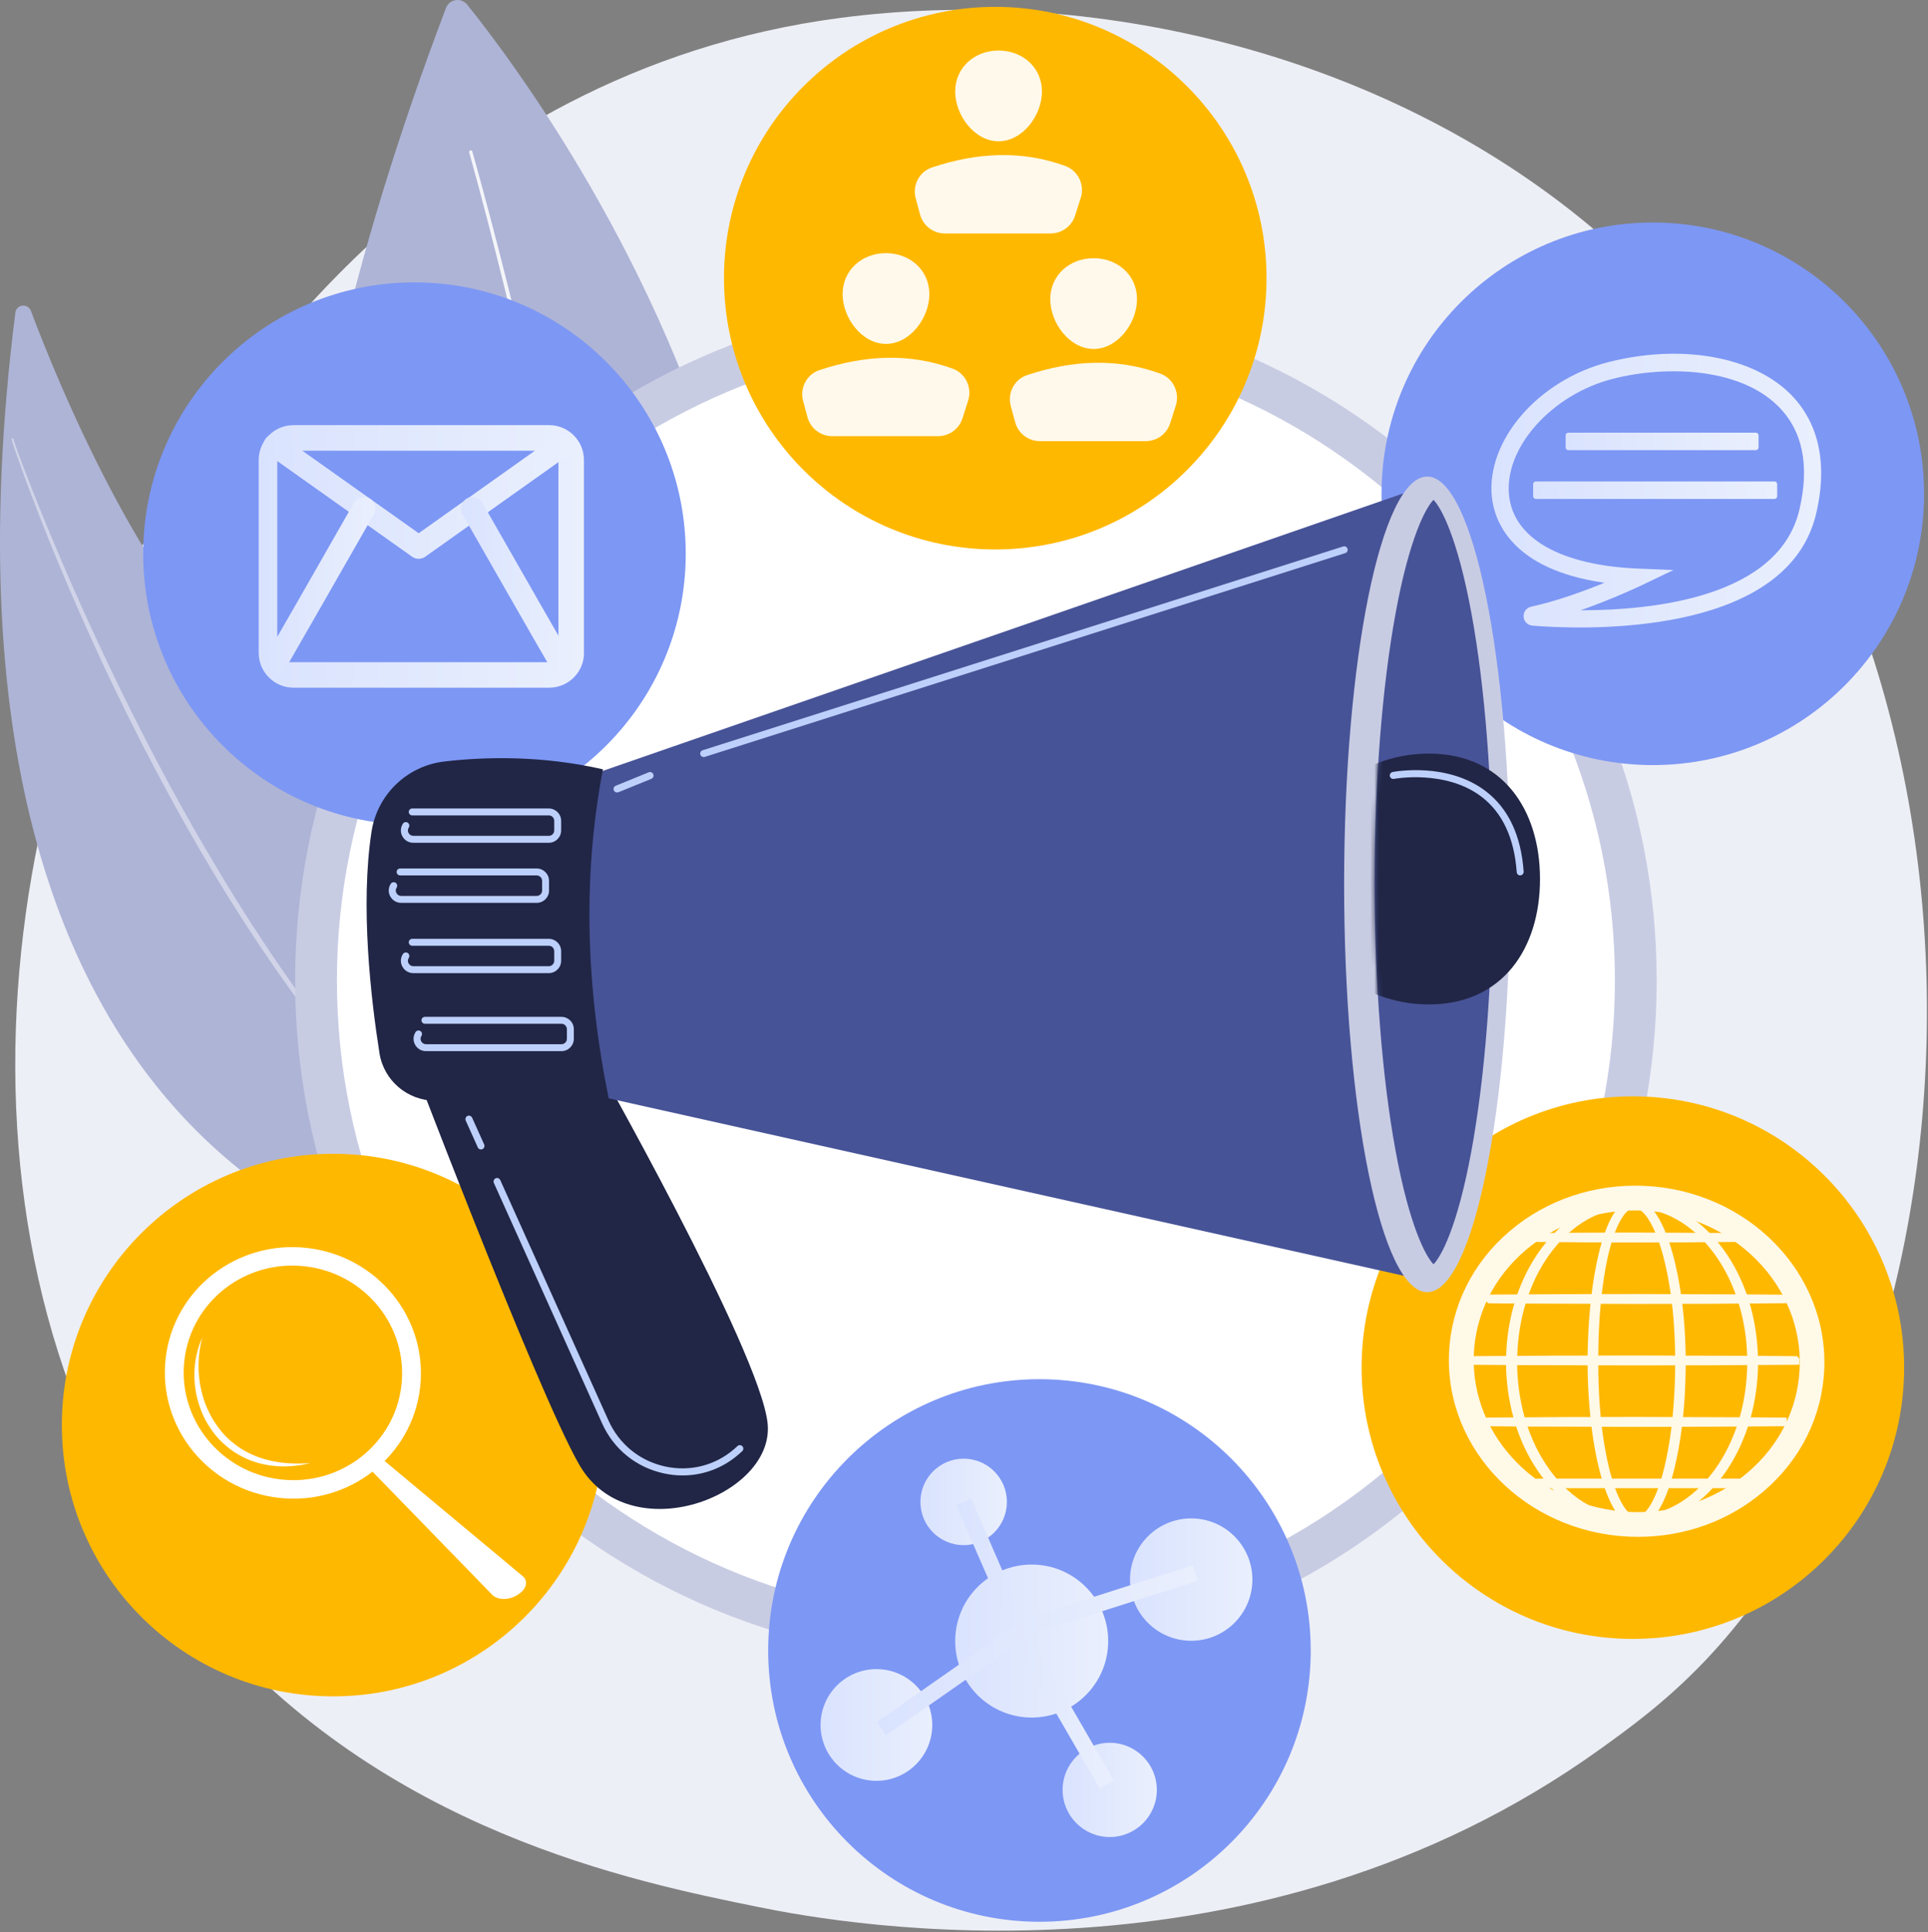 <svg width="458" height="459" viewBox="0 0 458 459" fill="none" xmlns="http://www.w3.org/2000/svg">
<rect x="0" y="0" width="458" height="459" fill="#808080" stroke="none"/>
<path d="M405.106 394.416C395.773 404.226 386.951 410.563 379.988 415.567C298.034 474.362 201.084 457.227 180.476 453.047C150.042 446.874 91.23 434.924 48.698 384.902C-15.645 309.235 -5.62 190.032 44.286 111.337C53.422 96.951 101.633 17.054 199.652 4.248C258.974 -3.505 328.106 12.132 378.177 54.089C483.258 142.134 475.769 320.017 405.106 394.416Z" fill="#EDEFF6"/>
<path d="M110.982 1.104C132.742 28.164 252.9 190.806 120.529 330.979C120.529 330.979 13.868 244.268 105.946 1.894C106.752 -0.229 109.55 -0.673 110.982 1.104Z" fill="#AEB4D6"/>
<path opacity="0.86" d="M112.2 35.983C115.212 46.666 118.011 57.397 120.71 68.146C123.409 78.911 125.977 89.692 128.43 100.506C130.882 111.32 133.203 122.168 135.392 133.048C137.582 143.928 139.606 154.824 141.483 165.754C145.203 187.629 148.297 209.62 150.173 231.742C151.145 242.803 151.721 253.897 151.869 265.007C152.001 276.118 151.704 287.245 150.503 298.322C150.453 298.8 150.009 299.162 149.532 299.113C149.054 299.063 148.692 298.619 148.741 298.141C149.959 287.163 150.305 276.101 150.223 265.04C150.108 253.979 149.581 242.918 148.659 231.89C146.865 209.817 143.869 187.843 140.232 165.984C138.388 155.055 136.413 144.158 134.273 133.278C132.117 122.414 129.845 111.567 127.442 100.737C125.039 89.922 122.504 79.125 119.854 68.36C117.188 57.595 114.439 46.863 111.46 36.197C111.41 35.999 111.525 35.785 111.723 35.736C111.937 35.67 112.134 35.785 112.2 35.983Z" fill="white"/>
<path d="M3.646 74.269C3.893 72.294 6.626 71.965 7.334 73.825C14.099 91.799 33.307 138.348 58.689 161.737C100.003 199.826 130.948 264.793 109.797 301.68C109.781 301.68 -23.496 288.924 3.646 74.269Z" fill="#AEB4D6"/>
<path opacity="0.43" d="M2.758 104.358C2.906 104.917 3.07 105.395 3.235 105.905L3.745 107.419L4.799 110.415C5.506 112.407 6.247 114.398 6.988 116.39C8.486 120.357 10.033 124.307 11.613 128.258C14.79 136.126 18.164 143.911 21.654 151.647C25.143 159.384 28.83 167.038 32.682 174.609L34.114 177.457L35.595 180.271C36.583 182.148 37.538 184.041 38.575 185.901L41.603 191.497L44.714 197.061C53.092 211.825 62.261 226.178 72.4 239.807C72.713 240.235 73.025 240.663 73.355 241.091L74.326 242.342L76.284 244.86L78.243 247.379C78.902 248.202 79.593 249.025 80.268 249.848L82.292 252.3C82.967 253.107 83.626 253.946 84.333 254.736L88.531 259.526C94.242 265.814 100.234 271.855 106.62 277.451C106.703 277.534 106.834 277.517 106.917 277.435C106.982 277.352 106.982 277.221 106.9 277.155C100.662 271.41 94.769 265.32 89.173 258.967L85.041 254.144C84.333 253.354 83.692 252.514 83.033 251.691L81.041 249.222C80.383 248.399 79.708 247.576 79.05 246.753L77.124 244.218L75.198 241.7L74.243 240.433C73.931 240.005 73.618 239.577 73.305 239.149L69.585 234.013C68.351 232.285 67.166 230.54 65.964 228.795C65.371 227.923 64.746 227.051 64.17 226.178L62.425 223.528L60.68 220.878C60.088 219.989 59.512 219.117 58.952 218.212C54.36 211.084 50.064 203.793 45.834 196.452C37.439 181.736 29.785 166.593 22.641 151.236C19.07 143.549 15.662 135.78 12.387 127.961C10.741 124.06 9.144 120.127 7.597 116.193C6.823 114.217 6.066 112.242 5.309 110.267L4.206 107.288L3.679 105.79C3.515 105.296 3.334 104.786 3.186 104.308L3.169 104.259C3.136 104.144 3.021 104.094 2.922 104.127C2.791 104.144 2.725 104.259 2.758 104.358Z" fill="white"/>
<path d="M231.831 389.659C318.401 389.659 388.58 319.48 388.58 232.91C388.58 146.341 318.401 76.162 231.831 76.162C145.262 76.162 75.083 146.341 75.083 232.91C75.083 319.48 145.262 389.659 231.831 389.659Z" fill="white"/>
<path d="M231.832 394.63C188.641 394.63 148.017 377.808 117.484 347.258C86.934 316.708 70.112 276.101 70.112 232.91C70.112 189.719 86.934 149.096 117.484 118.563C148.034 88.013 188.641 71.191 231.832 71.191C275.023 71.191 315.646 88.013 346.179 118.563C376.729 149.113 393.551 189.719 393.551 232.91C393.551 276.101 376.729 316.725 346.179 347.258C315.646 377.808 275.039 394.63 231.832 394.63ZM231.832 81.116C148.132 81.116 80.037 149.211 80.037 232.91C80.037 316.61 148.132 384.688 231.832 384.688C315.531 384.688 383.626 316.593 383.626 232.894C383.626 149.195 315.531 81.116 231.832 81.116Z" fill="#C8CCE3"/>
<path d="M387.889 389.297C423.479 389.297 452.33 360.446 452.33 324.856C452.33 289.266 423.479 260.415 387.889 260.415C352.299 260.415 323.448 289.266 323.448 324.856C323.448 360.446 352.299 389.297 387.889 389.297Z" fill="#FFB800"/>
<g opacity="0.91">
<path d="M389.123 365.051C388.416 365.051 387.691 365.035 386.967 365.002C362.392 363.916 343.216 344.345 344.22 321.383C344.714 310.207 349.833 299.935 358.639 292.43C367.396 284.973 378.754 281.171 390.605 281.681C415.18 282.768 434.355 302.339 433.351 325.3C432.858 336.477 427.738 346.748 418.932 354.254C410.735 361.265 400.217 365.051 389.123 365.051ZM388.481 287.525C378.803 287.525 369.618 290.817 362.475 296.907C354.919 303.343 350.525 312.116 350.113 321.646C349.257 341.382 365.915 358.204 387.247 359.142C397.617 359.587 407.526 356.278 415.147 349.793C422.702 343.357 427.097 334.584 427.508 325.053C428.364 305.318 411.706 288.496 390.374 287.558C389.732 287.541 389.107 287.525 388.481 287.525Z" fill="white"/>
<path d="M399.444 323.539C399.427 330.37 398.966 337.217 397.765 343.966C397.469 345.645 397.106 347.324 396.695 348.986C396.267 350.649 395.79 352.295 395.197 353.891C394.605 355.488 393.897 357.068 392.958 358.517C392.481 359.241 391.938 359.916 391.28 360.492C390.95 360.772 390.588 361.019 390.177 361.2C389.782 361.381 389.337 361.496 388.893 361.496C388.448 361.512 388.004 361.414 387.593 361.249C387.181 361.084 386.802 360.854 386.473 360.574C385.798 360.031 385.239 359.34 384.761 358.632C383.807 357.2 383.099 355.62 382.49 354.023C381.881 352.41 381.404 350.78 380.976 349.118C380.548 347.456 380.202 345.793 379.889 344.098C379.28 340.723 378.869 337.333 378.572 333.925C378.293 330.518 378.161 327.095 378.128 323.671C378.128 321.959 378.161 320.247 378.227 318.535C378.293 316.824 378.391 315.112 378.507 313.416C378.754 310.009 379.132 306.602 379.692 303.228C379.972 301.549 380.301 299.853 380.696 298.191C381.091 296.528 381.552 294.882 382.111 293.253C382.391 292.446 382.704 291.64 383.066 290.866C383.428 290.092 383.823 289.319 384.284 288.611C384.761 287.887 385.288 287.212 385.963 286.669C386.292 286.389 386.671 286.159 387.082 285.994C387.494 285.829 387.922 285.747 388.366 285.763C388.794 285.78 389.239 285.879 389.634 286.06C390.029 286.241 390.391 286.471 390.736 286.751C391.411 287.294 391.954 287.969 392.448 288.66C393.419 290.076 394.16 291.64 394.802 293.22C395.444 294.816 395.954 296.446 396.415 298.092C396.876 299.738 397.255 301.417 397.584 303.079C398.901 309.844 399.427 316.692 399.444 323.539ZM398.95 323.539C398.95 320.132 398.835 316.725 398.538 313.334C398.259 309.943 397.847 306.552 397.205 303.211C396.892 301.532 396.53 299.87 396.086 298.224C395.658 296.578 395.148 294.948 394.539 293.368C393.93 291.788 393.205 290.241 392.251 288.825C391.773 288.134 391.23 287.459 390.588 286.932C390.259 286.669 389.913 286.422 389.535 286.257C389.156 286.093 388.745 285.977 388.333 285.961C387.922 285.945 387.51 286.027 387.115 286.191C386.737 286.356 386.375 286.586 386.062 286.85C385.42 287.393 384.893 288.068 384.449 288.776C383.988 289.483 383.609 290.241 383.264 291.031C382.918 291.804 382.622 292.594 382.342 293.401C381.799 295.014 381.354 296.66 380.976 298.322C380.597 299.985 380.301 301.664 380.037 303.343C379.511 306.717 379.181 310.108 378.967 313.499C378.754 316.906 378.671 320.313 378.688 323.72C378.671 327.127 378.786 330.535 379.05 333.925C379.297 337.316 379.692 340.707 380.268 344.065C380.564 345.744 380.893 347.406 381.305 349.069C381.716 350.715 382.194 352.361 382.77 353.941C383.362 355.537 384.037 357.101 384.975 358.5C385.436 359.192 385.979 359.866 386.621 360.393C386.951 360.656 387.296 360.887 387.675 361.035C388.053 361.183 388.465 361.282 388.86 361.266C389.271 361.249 389.666 361.15 390.045 360.969C390.424 360.805 390.753 360.558 391.082 360.294C391.708 359.751 392.234 359.076 392.695 358.369C393.6 356.953 394.292 355.373 394.868 353.793C395.444 352.196 395.921 350.567 396.316 348.904C396.728 347.258 397.057 345.579 397.353 343.9C397.929 340.542 398.324 337.152 398.571 333.761C398.818 330.354 398.95 326.946 398.95 323.539Z" fill="white"/>
<path d="M388.794 362.5C388.267 362.5 387.724 362.385 387.214 362.187C386.753 362.006 386.292 361.726 385.848 361.364C385.173 360.821 384.564 360.13 383.922 359.208C383.05 357.908 382.292 356.377 381.535 354.385C380.976 352.871 380.465 351.241 379.988 349.381C379.576 347.785 379.214 346.122 378.885 344.295C378.293 341.069 377.865 337.711 377.568 334.024C377.289 330.683 377.14 327.21 377.124 323.704C377.107 321.877 377.173 320.066 377.223 318.535C377.289 316.791 377.387 315.062 377.503 313.383C377.782 309.68 378.161 306.322 378.704 303.112C379 301.285 379.346 299.623 379.725 298.01C380.169 296.133 380.646 294.487 381.173 292.973C381.502 292.051 381.815 291.245 382.161 290.504C382.572 289.599 383 288.809 383.461 288.117C384.07 287.179 384.679 286.488 385.354 285.944C385.798 285.582 386.259 285.303 386.72 285.121C387.247 284.907 387.839 284.809 388.399 284.825C388.942 284.842 389.485 284.973 390.029 285.204C390.473 285.401 390.917 285.665 391.345 286.027C392.02 286.57 392.613 287.245 393.255 288.15C394.144 289.434 394.934 290.948 395.724 292.907C396.333 294.421 396.859 296.034 397.37 297.878C397.814 299.475 398.193 301.137 398.555 302.948C399.806 309.334 400.431 316.066 400.448 323.539C400.431 331.061 399.888 337.81 398.752 344.131C398.423 345.958 398.061 347.62 397.666 349.217C397.189 351.077 396.695 352.706 396.135 354.237C395.395 356.229 394.654 357.759 393.798 359.06C393.172 359.998 392.58 360.689 391.921 361.249C391.477 361.628 391.049 361.907 390.588 362.105C390.029 362.352 389.469 362.483 388.909 362.5C388.86 362.5 388.827 362.5 388.794 362.5ZM388.267 286.949C388.02 286.949 387.757 286.998 387.51 287.097C387.247 287.212 386.983 287.376 386.704 287.607C386.21 288.018 385.765 288.545 385.288 289.302C384.893 289.911 384.531 290.603 384.169 291.426C383.856 292.117 383.576 292.858 383.28 293.714C382.786 295.146 382.358 296.726 381.947 298.52C381.601 300.084 381.288 301.697 381.025 303.474C380.531 306.618 380.185 309.91 379.955 313.548C379.758 316.642 379.659 319.967 379.675 323.704C379.659 327.144 379.79 330.551 380.021 333.843C380.284 337.448 380.696 340.74 381.239 343.884C381.552 345.645 381.881 347.258 382.259 348.805C382.704 350.583 383.165 352.147 383.691 353.579C384.366 355.406 385.025 356.788 385.798 357.941C386.292 358.665 386.753 359.208 387.247 359.603C387.527 359.817 387.79 359.982 388.037 360.097C388.317 360.212 388.564 360.245 388.827 360.245C389.09 360.245 389.354 360.179 389.617 360.047C389.88 359.932 390.144 359.751 390.424 359.521C390.901 359.109 391.362 358.566 391.856 357.809C392.596 356.657 393.255 355.258 393.93 353.43C394.44 351.998 394.917 350.435 395.345 348.657C395.724 347.11 396.053 345.497 396.366 343.719C396.909 340.592 397.304 337.316 397.567 333.678C397.814 330.403 397.946 326.996 397.946 323.539C397.946 320.099 397.814 316.692 397.551 313.416C397.255 309.811 396.827 306.519 396.234 303.392C395.905 301.647 395.543 300.034 395.131 298.487C394.67 296.726 394.16 295.162 393.617 293.73C392.909 291.936 392.218 290.553 391.444 289.385C390.934 288.644 390.473 288.117 389.963 287.689C389.683 287.459 389.403 287.278 389.14 287.146C388.86 287.014 388.58 286.949 388.317 286.949C388.3 286.949 388.284 286.949 388.267 286.949Z" fill="white"/>
<path d="M416.628 323.539C416.612 327.934 416.035 332.345 414.867 336.592C413.665 340.822 411.871 344.904 409.435 348.558C408.217 350.385 406.834 352.097 405.287 353.661C403.74 355.225 402.028 356.624 400.168 357.792C398.308 358.961 396.3 359.899 394.193 360.525C392.086 361.167 389.897 361.496 387.708 361.496C385.519 361.496 383.313 361.167 381.223 360.525C379.116 359.899 377.108 358.961 375.248 357.792C373.388 356.624 371.676 355.225 370.128 353.661C368.581 352.097 367.199 350.385 365.964 348.558C363.512 344.904 361.717 340.822 360.516 336.592C359.923 334.469 359.479 332.312 359.199 330.123C358.903 327.934 358.771 325.728 358.755 323.539C358.771 321.333 358.919 319.128 359.199 316.955C359.495 314.766 359.94 312.61 360.516 310.486C361.717 306.256 363.528 302.174 365.981 298.52C367.199 296.693 368.598 294.981 370.145 293.417C371.692 291.854 373.404 290.471 375.264 289.302C377.124 288.134 379.132 287.212 381.239 286.57C383.329 285.928 385.519 285.599 387.724 285.599C389.913 285.599 392.103 285.928 394.193 286.57C396.283 287.212 398.292 288.134 400.152 289.302C402.012 290.471 403.723 291.87 405.271 293.434C406.818 294.997 408.2 296.709 409.418 298.536C411.871 302.191 413.665 306.256 414.867 310.503C416.035 314.733 416.595 319.128 416.628 323.539ZM416.052 323.539C416.052 319.194 415.509 314.832 414.356 310.634C413.204 306.437 411.476 302.388 409.089 298.75C407.904 296.923 406.538 295.211 405.024 293.664C403.509 292.101 401.83 290.701 400.003 289.533C398.176 288.364 396.185 287.426 394.111 286.8C392.037 286.158 389.864 285.829 387.691 285.829C385.519 285.846 383.346 286.175 381.272 286.817C379.198 287.459 377.223 288.397 375.379 289.549C373.552 290.718 371.873 292.133 370.359 293.681C368.845 295.244 367.495 296.956 366.31 298.767C363.923 302.404 362.195 306.454 361.059 310.651C360.483 312.741 360.071 314.898 359.792 317.054C359.512 319.21 359.38 321.383 359.364 323.556C359.364 325.728 359.512 327.901 359.792 330.057C360.071 332.214 360.483 334.353 361.059 336.444C362.211 340.641 363.94 344.674 366.326 348.311C367.511 350.122 368.861 351.834 370.375 353.398C371.89 354.945 373.552 356.36 375.396 357.529C377.223 358.698 379.198 359.619 381.272 360.261C383.346 360.903 385.502 361.233 387.675 361.249C389.848 361.233 392.004 360.903 394.078 360.278C396.152 359.652 398.127 358.714 399.97 357.562C401.798 356.393 403.476 354.994 404.991 353.43C406.505 351.867 407.855 350.155 409.056 348.344C411.443 344.707 413.171 340.658 414.324 336.46C415.492 332.246 416.035 327.885 416.052 323.539Z" fill="white"/>
<path d="M387.708 362.5C385.42 362.5 383.148 362.154 380.926 361.496C378.786 360.854 376.696 359.899 374.721 358.648C372.844 357.463 371.067 356.031 369.421 354.385C367.873 352.821 366.425 351.06 365.141 349.134C362.705 345.497 360.829 341.382 359.561 336.872C358.969 334.732 358.508 332.51 358.211 330.255C357.915 328.066 357.767 325.794 357.75 323.539C357.767 321.268 357.915 318.996 358.211 316.807C358.508 314.568 358.969 312.346 359.561 310.207C360.845 305.696 362.721 301.581 365.157 297.96C366.441 296.034 367.89 294.273 369.437 292.71C371.083 291.047 372.861 289.615 374.737 288.446C376.712 287.212 378.786 286.257 380.943 285.615C383.148 284.94 385.42 284.611 387.708 284.611C389.996 284.611 392.267 284.957 394.473 285.632C396.629 286.274 398.703 287.228 400.678 288.463C402.538 289.648 404.332 291.08 405.962 292.726C407.509 294.29 408.958 296.051 410.241 297.977C412.677 301.614 414.554 305.729 415.821 310.223C416.99 314.453 417.599 318.93 417.632 323.539V323.556C417.616 328.164 417.006 332.641 415.838 336.872C414.57 341.365 412.694 345.497 410.274 349.134C408.99 351.06 407.542 352.821 405.995 354.385C404.349 356.048 402.571 357.48 400.711 358.665C398.736 359.916 396.645 360.87 394.506 361.512C392.267 362.154 389.996 362.5 387.708 362.5ZM387.708 286.8C385.65 286.817 383.593 287.13 381.585 287.739C379.642 288.331 377.749 289.22 375.939 290.372C374.26 291.442 372.63 292.792 371.1 294.372C369.668 295.837 368.351 297.499 367.166 299.31C364.927 302.734 363.215 306.635 362.047 310.914C361.503 312.889 361.092 314.996 360.812 317.169C360.549 319.26 360.401 321.399 360.401 323.556C360.401 325.695 360.549 327.852 360.812 329.926C361.092 332.098 361.52 334.205 362.047 336.18C363.215 340.46 364.944 344.361 367.182 347.768C368.367 349.579 369.684 351.241 371.116 352.706C372.647 354.286 374.276 355.62 375.955 356.69C377.749 357.825 379.659 358.714 381.601 359.307C383.593 359.916 385.65 360.245 387.724 360.245C389.782 360.228 391.839 359.916 393.831 359.307C395.773 358.714 397.682 357.825 399.477 356.69C401.156 355.62 402.785 354.286 404.316 352.706C405.748 351.241 407.065 349.579 408.25 347.768C410.488 344.361 412.217 340.46 413.402 336.18C414.488 332.181 415.048 327.917 415.064 323.539C415.064 319.161 414.505 314.898 413.402 310.898C412.233 306.618 410.505 302.717 408.266 299.294C407.081 297.483 405.748 295.82 404.332 294.356C402.802 292.792 401.172 291.442 399.493 290.372C397.682 289.22 395.79 288.348 393.847 287.755C391.823 287.113 389.765 286.8 387.708 286.8Z" fill="white"/>
<path d="M353.948 308.511L362.639 308.445L371.33 308.412L388.695 308.379L406.061 308.412L414.752 308.462L423.442 308.544C423.459 308.544 423.475 308.561 423.475 308.577C423.475 308.577 423.459 308.61 423.442 308.61L414.752 308.692L406.061 308.742L388.695 308.775L371.33 308.742L362.639 308.709L353.948 308.643C353.932 308.643 353.915 308.626 353.915 308.626C353.915 308.528 353.932 308.511 353.948 308.511Z" fill="white"/>
<path d="M388.695 309.729L362.639 309.647L353.537 309.581L352.928 308.972V308.528L352.944 307.556L353.948 307.507L371.314 307.408L388.695 307.375L414.752 307.458L424.43 307.54L424.463 309.548L423.442 309.565L406.077 309.696L388.695 309.729Z" fill="white"/>
<path d="M364.022 293.911C366.079 293.878 368.137 293.862 370.194 293.845L376.367 293.812C378.424 293.796 380.482 293.796 382.539 293.796L388.712 293.779L401.04 293.812L407.213 293.862C409.27 293.895 411.328 293.895 413.385 293.944L413.418 293.96C413.418 293.993 413.402 293.993 413.402 293.993C411.328 294.026 409.27 294.043 407.229 294.076L401.057 294.125L388.728 294.158L382.556 294.142C380.498 294.142 378.441 294.142 376.383 294.125L370.211 294.092C368.153 294.076 366.096 294.059 364.038 294.026C364.022 294.026 364.005 294.01 364.005 293.993C363.989 293.928 364.005 293.911 364.022 293.911Z" fill="white"/>
<path d="M388.695 295.129L380.926 295.113C379.395 295.113 377.881 295.113 376.35 295.096L368.12 295.03C366.754 295.014 365.371 294.997 364.005 294.981L363.034 294.965L363.001 292.956L364.022 292.924C365.355 292.907 366.672 292.891 368.005 292.874L376.367 292.808C377.815 292.792 379.264 292.792 380.712 292.792L388.712 292.775L409.468 292.874C410.785 292.891 412.085 292.907 413.402 292.924L414.406 292.94L414.356 294.948L413.369 294.981C412.019 294.997 410.636 295.014 409.27 295.03L401.04 295.096L388.695 295.129Z" fill="white"/>
<path d="M350.936 323.111L360.384 323.045L369.832 323.012L388.712 322.98L407.591 323.012L417.039 323.062L426.488 323.144C426.504 323.144 426.52 323.161 426.52 323.177C426.52 323.177 426.504 323.21 426.488 323.21L417.039 323.292L407.591 323.342L388.712 323.375L369.832 323.342L360.384 323.309L350.936 323.243C350.92 323.243 350.903 323.226 350.903 323.21C350.903 323.128 350.92 323.111 350.936 323.111Z" fill="white"/>
<path d="M388.695 324.329L360.368 324.263L349.949 324.181L349.899 322.157L350.92 322.124L369.816 322.008L388.695 321.975L417.023 322.058L426.883 322.14L427.475 322.749L427.442 324.148L426.455 324.181L407.575 324.296L388.695 324.329Z" fill="white"/>
<path d="M353.948 337.728L362.639 337.662L371.33 337.629L388.695 337.596L406.061 337.629L414.752 337.678L423.442 337.761C423.459 337.761 423.475 337.777 423.475 337.777C423.475 337.81 423.459 337.81 423.442 337.81L414.752 337.892L406.061 337.942H388.695L371.33 337.909L362.639 337.876L353.948 337.81C353.932 337.81 353.915 337.793 353.915 337.777C353.915 337.744 353.932 337.728 353.948 337.728Z" fill="white"/>
<path d="M388.695 338.929L362.639 338.863L353.537 338.781L352.928 338.189V337.728L352.944 336.757L353.948 336.724L371.314 336.608L388.695 336.575L414.752 336.658L424.43 336.74L424.463 338.748L423.442 338.781L406.077 338.896L388.695 338.929Z" fill="white"/>
<path d="M414.603 352.492H365.273C365.207 352.492 365.141 352.426 365.141 352.361C365.141 352.295 365.207 352.229 365.273 352.229H414.603C414.669 352.229 414.735 352.295 414.735 352.361C414.735 352.443 414.686 352.492 414.603 352.492Z" fill="white"/>
<path d="M414.603 353.496H365.273C364.647 353.496 364.154 352.986 364.154 352.361C364.154 351.735 364.664 351.225 365.273 351.225H414.603C415.229 351.225 415.723 351.735 415.723 352.361C415.739 352.986 415.229 353.496 414.603 353.496Z" fill="white"/>
</g>
<path d="M98.456 195.958C134.046 195.958 162.897 167.107 162.897 131.517C162.897 95.927 134.046 67.076 98.456 67.076C62.867 67.076 34.015 95.927 34.015 131.517C34.015 167.107 62.867 195.958 98.456 195.958Z" fill="#7D97F4"/>
<path d="M138.734 155.071C138.734 159.647 135.03 163.35 130.455 163.35H69.734C65.158 163.35 61.454 159.647 61.454 155.071V109.263C61.454 104.687 65.158 100.984 69.734 100.984H130.438C135.014 100.984 138.717 104.687 138.717 109.263V155.071H138.734ZM132.66 109.888C132.66 108.325 131.393 107.057 129.829 107.057H68.697C67.133 107.057 65.865 108.325 65.865 109.888V154.462C65.865 156.026 67.133 157.293 68.697 157.293H129.829C131.393 157.293 132.66 156.026 132.66 154.462V109.888Z" fill="url(#paint0_linear_2317_52743)"/>
<path d="M99.46 132.735C98.901 132.735 98.358 132.57 97.88 132.225L63.742 108.012C62.508 107.14 62.228 105.444 63.1 104.21C63.972 102.975 65.668 102.695 66.902 103.568L99.46 126.661L131.607 103.831C132.841 102.959 134.537 103.255 135.409 104.473C136.281 105.707 135.985 107.403 134.767 108.275L101.04 132.225C100.563 132.57 100.003 132.735 99.46 132.735Z" fill="url(#paint1_linear_2317_52743)"/>
<path d="M65.734 160.404L64.927 155.005L65.306 157.705L63.018 156.223C63.643 155.203 75.972 133.673 84.087 119.435C84.827 118.118 86.506 117.674 87.807 118.415C89.124 119.155 89.568 120.834 88.827 122.135C88.827 122.135 83.56 131.369 78.276 140.586C75.643 145.195 72.993 149.82 71.001 153.277C67.051 160.207 67.051 160.207 65.734 160.404Z" fill="url(#paint2_linear_2317_52743)"/>
<path d="M132.973 160.404C131.656 160.19 131.656 160.19 127.689 153.293C125.698 149.837 123.064 145.212 120.414 140.603C115.13 131.369 109.863 122.151 109.863 122.151C109.122 120.834 109.567 119.172 110.884 118.431C112.184 117.69 113.863 118.135 114.603 119.452C122.735 133.69 135.047 155.219 135.672 156.24L133.384 157.721L132.973 160.404Z" fill="url(#paint3_linear_2317_52743)"/>
<path d="M236.424 130.513C272.014 130.513 300.865 101.662 300.865 66.072C300.865 30.482 272.014 1.631 236.424 1.631C200.834 1.631 171.983 30.482 171.983 66.072C171.983 101.662 200.834 130.513 236.424 130.513Z" fill="#FFB800"/>
<g opacity="0.92">
<path d="M220.771 69.858C220.771 75.553 216.162 81.692 210.467 81.692C204.772 81.692 200.163 75.553 200.163 69.858C200.163 64.162 204.772 60.13 210.467 60.13C216.162 60.146 220.771 64.179 220.771 69.858Z" fill="white"/>
<path d="M197.694 103.601H222.844C225.494 103.601 227.832 101.889 228.638 99.371L229.988 95.14C230.976 92.046 229.363 88.688 226.317 87.569C216.079 83.832 205.496 84.31 194.665 87.914C191.62 88.918 189.941 92.177 190.78 95.255L191.817 99.091C192.525 101.757 194.945 103.601 197.694 103.601Z" fill="white"/>
</g>
<g opacity="0.92">
<path d="M270.101 71.059C270.101 76.754 265.492 82.894 259.797 82.894C254.102 82.894 249.493 76.754 249.493 71.059C249.493 65.364 254.102 61.331 259.797 61.331C265.492 61.331 270.101 65.364 270.101 71.059Z" fill="white"/>
<path d="M247.024 104.786H272.175C274.825 104.786 277.163 103.074 277.969 100.556L279.319 96.325C280.306 93.231 278.693 89.873 275.648 88.754C265.41 85.017 254.826 85.495 243.996 89.1C240.951 90.104 239.272 93.363 240.111 96.441L241.148 100.276C241.872 102.942 244.276 104.786 247.024 104.786Z" fill="white"/>
</g>
<g opacity="0.92">
<path d="M247.518 21.729C247.518 27.424 242.909 33.563 237.214 33.563C231.519 33.563 226.91 27.424 226.91 21.729C226.91 16.034 231.519 12.001 237.214 12.001C242.909 12.001 247.518 16.034 247.518 21.729Z" fill="white"/>
<path d="M224.441 55.455H249.592C252.242 55.455 254.579 53.743 255.386 51.225L256.736 46.995C257.723 43.9 256.11 40.542 253.065 39.423C242.827 35.687 232.243 36.164 221.412 39.769C218.367 40.773 216.688 44.032 217.528 47.11L218.565 50.945C219.273 53.612 221.692 55.455 224.441 55.455Z" fill="white"/>
</g>
<path d="M79.132 402.942C114.722 402.942 143.573 374.091 143.573 338.501C143.573 302.912 114.722 274.06 79.132 274.06C43.542 274.06 14.691 302.912 14.691 338.501C14.691 374.091 43.542 402.942 79.132 402.942Z" fill="#FFB800"/>
<path d="M72.943 296.43C56.253 294.537 41.208 306.289 39.348 322.683C37.489 339.077 49.521 353.891 66.211 355.784C82.902 357.677 97.946 345.925 99.806 329.531C101.666 313.136 89.634 298.323 72.943 296.43ZM66.705 351.422C52.467 349.809 42.212 337.168 43.793 323.177C45.373 309.186 58.212 299.162 72.45 300.792C86.687 302.405 96.942 315.046 95.362 329.037C93.782 343.011 80.943 353.036 66.705 351.422Z" fill="white"/>
<path d="M85.782 346.781L116.925 378.812C118.225 380.162 121.04 380.129 123.031 378.779L123.36 378.549C125.122 377.347 125.484 375.471 124.167 374.384L88.745 344.855L85.782 346.781Z" fill="white"/>
<path d="M73.701 347.538C73.701 347.538 73.52 347.571 73.174 347.653C72.828 347.719 72.318 347.851 71.676 347.966C71.018 348.032 70.211 348.196 69.289 348.246C68.829 348.262 68.335 348.312 67.808 348.328C67.281 348.312 66.738 348.311 66.162 348.295C65.586 348.246 64.993 348.196 64.368 348.13C63.759 348.032 63.117 347.933 62.475 347.785C61.833 347.62 61.158 347.489 60.5 347.242C60.17 347.126 59.825 347.028 59.496 346.896C59.166 346.748 58.837 346.616 58.492 346.468C57.175 345.859 55.825 345.135 54.623 344.18C53.405 343.242 52.253 342.188 51.249 340.97C50.262 339.752 49.406 338.452 48.681 337.086C47.974 335.72 47.463 334.304 47.052 332.905C46.64 331.506 46.426 330.123 46.278 328.806C46.179 327.49 46.13 326.239 46.229 325.086C46.295 323.934 46.459 322.897 46.657 321.992C46.854 321.087 47.068 320.297 47.282 319.671C47.48 319.029 47.694 318.568 47.825 318.239C47.957 317.91 48.039 317.745 48.039 317.745C48.039 317.745 47.99 317.926 47.908 318.272C47.825 318.618 47.694 319.111 47.595 319.77C47.463 320.412 47.365 321.202 47.266 322.091C47.184 322.996 47.134 324.017 47.167 325.119C47.184 325.399 47.184 325.679 47.2 325.959C47.233 326.239 47.249 326.535 47.282 326.831C47.315 327.424 47.431 328.033 47.496 328.658C47.71 329.893 48.023 331.193 48.434 332.493C48.862 333.794 49.439 335.078 50.097 336.345C50.788 337.596 51.595 338.798 52.517 339.917C53.422 341.053 54.475 342.04 55.595 342.913C56.697 343.801 57.899 344.542 59.117 345.151C59.43 345.299 59.726 345.447 60.039 345.579C60.352 345.711 60.664 345.826 60.961 345.958C61.57 346.221 62.195 346.386 62.788 346.583C63.397 346.764 63.989 346.879 64.565 347.028C65.158 347.126 65.718 347.242 66.261 347.34C66.804 347.406 67.347 347.456 67.841 347.521C68.351 347.571 68.829 347.587 69.273 347.604C69.734 347.637 70.145 347.62 70.54 347.637C70.935 347.637 71.297 347.637 71.627 347.637C72.944 347.587 73.701 347.538 73.701 347.538Z" fill="white"/>
<path d="M392.629 181.736C428.219 181.736 457.07 152.885 457.07 117.295C457.07 81.706 428.219 52.855 392.629 52.855C357.04 52.855 328.188 81.706 328.188 117.295C328.188 152.885 357.04 181.736 392.629 181.736Z" fill="#7D97F4"/>
<path d="M366.491 148.783C365.503 148.718 364.664 148.668 364.005 148.602C362.87 148.504 361.997 147.615 361.931 146.495C361.849 145.36 362.606 144.356 363.726 144.109C369.701 142.825 376.285 140.405 381.14 138.43C358.738 135.237 354.952 123.402 354.393 118.053C353.01 104.588 365.503 90.186 382.243 85.972C399.329 81.676 416.184 84.622 425.187 93.478C429.977 98.185 434.948 106.942 431.442 121.954C424.874 150.051 380.482 149.639 366.491 148.783ZM397.534 135.401L390.16 138.94C389.765 139.121 383.28 142.232 375.462 144.965C392.909 144.965 422.603 141.837 427.459 121.032C429.928 110.465 428.199 102.185 422.323 96.408C413.204 87.437 396.119 86.713 383.247 89.955C368.664 93.626 357.306 106.317 358.475 117.641C359.528 127.929 370.787 134.332 389.37 135.072L397.534 135.401Z" fill="url(#paint4_linear_2317_52743)"/>
<path d="M417.122 106.926H372.548C372.202 106.926 371.923 106.646 371.923 106.3V103.403C371.923 103.057 372.202 102.778 372.548 102.778H417.122C417.467 102.778 417.747 103.057 417.747 103.403V106.3C417.747 106.646 417.467 106.926 417.122 106.926Z" fill="url(#paint5_linear_2317_52743)"/>
<path d="M421.549 118.513H364.828C364.483 118.513 364.203 118.234 364.203 117.888V114.991C364.203 114.645 364.483 114.366 364.828 114.366H421.549C421.895 114.366 422.175 114.645 422.175 114.991V117.888C422.158 118.234 421.879 118.513 421.549 118.513Z" fill="url(#paint6_linear_2317_52743)"/>
<path d="M246.925 456.487C282.515 456.487 311.366 427.635 311.366 392.046C311.366 356.456 282.515 327.605 246.925 327.605C211.336 327.605 182.484 356.456 182.484 392.046C182.484 427.635 211.336 456.487 246.925 456.487Z" fill="#7D97F4"/>
<path d="M245.082 407.979C255.118 407.979 263.254 399.843 263.254 389.807C263.254 379.771 255.118 371.635 245.082 371.635C235.046 371.635 226.91 379.771 226.91 389.807C226.91 399.843 235.046 407.979 245.082 407.979Z" fill="url(#paint7_linear_2317_52743)"/>
<path d="M228.918 367.027C234.591 367.027 239.189 362.428 239.189 356.756C239.189 351.083 234.591 346.484 228.918 346.484C223.246 346.484 218.647 351.083 218.647 356.756C218.647 362.428 223.246 367.027 228.918 367.027Z" fill="url(#paint8_linear_2317_52743)"/>
<path d="M208.195 423.007C215.522 423.007 221.462 417.067 221.462 409.74C221.462 402.413 215.522 396.474 208.195 396.474C200.868 396.474 194.929 402.413 194.929 409.74C194.929 417.067 200.868 423.007 208.195 423.007Z" fill="url(#paint9_linear_2317_52743)"/>
<path d="M282.973 389.741C291 389.741 297.507 383.234 297.507 375.207C297.507 367.18 291 360.673 282.973 360.673C274.946 360.673 268.439 367.18 268.439 375.207C268.439 383.234 274.946 389.741 282.973 389.741Z" fill="url(#paint10_linear_2317_52743)"/>
<path d="M263.616 436.356C269.798 436.356 274.809 431.345 274.809 425.163C274.809 418.982 269.798 413.97 263.616 413.97C257.435 413.97 252.423 418.982 252.423 425.163C252.423 431.345 257.435 436.356 263.616 436.356Z" fill="url(#paint11_linear_2317_52743)"/>
<path d="M261.246 424.851L241.856 391.338L241.823 391.223L227.141 357.513L230.696 355.982L245.313 389.593L264.587 422.908L261.246 424.851Z" fill="url(#paint12_linear_2317_52743)"/>
<path d="M210.483 412.209L208.277 409.049L243.288 384.589L283.302 371.816L284.487 375.487L245.016 388.095L210.483 412.209Z" fill="url(#paint13_linear_2317_52743)"/>
<path d="M95.065 244.943C95.065 244.943 127.393 330.189 137.598 347.916C149.449 368.508 184.065 355.389 182.353 338.156C180.641 320.922 140.166 249.716 140.166 249.716L95.065 244.943Z" fill="#212646"/>
<path d="M137.96 184.93L338.854 115.287L336.748 303.771L132.479 258.193L137.96 184.93Z" fill="#475397"/>
<path d="M339.035 306.931C349.935 306.931 358.771 263.562 358.771 210.064C358.771 156.566 349.935 113.197 339.035 113.197C328.136 113.197 319.3 156.566 319.3 210.064C319.3 263.562 328.136 306.931 339.035 306.931Z" fill="#C8CCE3"/>
<path d="M340.533 300.314C338.756 298.504 334.871 291.508 331.53 273.402C328.304 255.905 326.542 233.223 326.542 209.521C326.542 185.818 328.32 163.136 331.53 145.64C334.855 127.534 338.739 120.538 340.533 118.727C342.311 120.538 346.196 127.534 349.537 145.64C352.763 163.136 354.524 185.818 354.524 209.521C354.524 233.223 352.747 255.905 349.537 273.402C346.212 291.492 342.327 298.504 340.533 300.314Z" fill="#475397"/>
<mask id="mask0_2317_52743" style="mask-type:luminance" maskUnits="userSpaceOnUse" x="326" y="118" width="53" height="183">
<path d="M340.533 300.314C338.756 298.504 334.871 291.508 331.53 273.402C328.304 255.905 326.542 233.223 326.542 209.521C326.542 185.818 328.32 163.136 331.53 145.64C334.855 127.534 338.739 120.538 340.533 118.727C342.311 120.538 346.196 127.534 349.537 145.64C352.763 163.136 378.161 185.818 378.161 209.521C378.161 233.223 352.747 255.905 349.537 273.402C346.212 291.492 342.327 298.504 340.533 300.314Z" fill="white"/>
</mask>
<g mask="url(#mask0_2317_52743)">
<path d="M365.832 208.797C365.832 225.257 356.96 238.589 339.414 238.589C321.868 238.589 307.646 225.24 307.646 208.797C307.646 192.337 321.868 179.004 339.414 179.004C356.96 179.004 365.832 192.337 365.832 208.797Z" fill="#212646"/>
</g>
<path d="M105.567 180.88C115.015 179.778 128.562 179.383 143.227 182.74C138.405 207.957 139.129 234.244 144.709 261.452H103.378C96.794 261.452 91.164 256.662 90.144 250.161C88.086 237.108 85.568 215.183 88.251 197.587C89.601 188.748 96.678 181.917 105.567 180.88Z" fill="#212646"/>
<path d="M130.372 200.188H98.176C97.09 200.188 96.119 199.612 95.592 198.657C95.066 197.703 95.115 196.583 95.707 195.661C95.954 195.283 96.465 195.168 96.86 195.415C97.238 195.661 97.353 196.172 97.106 196.567C96.843 196.962 96.827 197.456 97.057 197.867C97.287 198.279 97.699 198.542 98.176 198.542H130.372C131.08 198.542 131.656 197.966 131.656 197.258V194.97C131.656 194.262 131.08 193.686 130.372 193.686H97.93C97.469 193.686 97.106 193.308 97.106 192.863C97.106 192.402 97.485 192.04 97.93 192.04H130.372C131.985 192.04 133.302 193.357 133.302 194.97V197.258C133.302 198.871 131.985 200.188 130.372 200.188Z" fill="#BDD0FB"/>
<path d="M127.492 214.459H95.296C94.21 214.459 93.238 213.883 92.712 212.928C92.185 211.973 92.234 210.854 92.827 209.932C93.074 209.554 93.584 209.438 93.979 209.685C94.358 209.932 94.473 210.443 94.226 210.838C93.963 211.233 93.946 211.726 94.177 212.138C94.407 212.549 94.819 212.813 95.296 212.813H127.492C128.199 212.813 128.776 212.237 128.776 211.529V209.225C128.776 208.517 128.199 207.941 127.492 207.941H95.049C94.588 207.941 94.226 207.562 94.226 207.118C94.226 206.657 94.605 206.295 95.049 206.295H127.492C129.105 206.295 130.422 207.611 130.422 209.225V211.512C130.438 213.142 129.121 214.459 127.492 214.459Z" fill="#BDD0FB"/>
<path d="M167.16 179.827C166.815 179.827 166.485 179.597 166.37 179.251C166.238 178.823 166.469 178.346 166.913 178.214L319.07 129.805C319.498 129.673 319.975 129.904 320.107 130.348C320.238 130.776 320.008 131.254 319.563 131.385L167.407 179.794C167.325 179.811 167.242 179.827 167.16 179.827Z" fill="#BDD0FB"/>
<path d="M146.585 188.238C146.256 188.238 145.943 188.04 145.812 187.728C145.631 187.3 145.845 186.822 146.273 186.641L154.108 183.448C154.535 183.267 155.013 183.481 155.194 183.909C155.375 184.337 155.161 184.814 154.733 184.995L146.898 188.189C146.783 188.222 146.684 188.238 146.585 188.238Z" fill="#BDD0FB"/>
<path d="M130.372 231.149H98.176C97.09 231.149 96.119 230.573 95.592 229.618C95.066 228.664 95.115 227.544 95.707 226.623C95.954 226.244 96.465 226.129 96.86 226.376C97.238 226.623 97.353 227.133 97.106 227.528C96.843 227.923 96.827 228.417 97.057 228.828C97.287 229.24 97.699 229.503 98.176 229.503H130.372C131.08 229.503 131.656 228.927 131.656 228.219V225.931C131.656 225.224 131.08 224.648 130.372 224.648H97.93C97.469 224.648 97.106 224.269 97.106 223.825C97.106 223.364 97.485 223.002 97.93 223.002H130.372C131.985 223.002 133.302 224.318 133.302 225.931V228.219C133.302 229.832 131.985 231.149 130.372 231.149Z" fill="#BDD0FB"/>
<path d="M133.384 249.683H101.188C100.102 249.683 99.131 249.107 98.604 248.152C98.078 247.198 98.127 246.078 98.719 245.157C98.966 244.778 99.477 244.663 99.872 244.91C100.25 245.157 100.365 245.667 100.119 246.062C99.855 246.457 99.839 246.951 100.069 247.362C100.3 247.774 100.711 248.037 101.188 248.037H133.384C134.092 248.037 134.668 247.461 134.668 246.753V244.465C134.668 243.758 134.092 243.182 133.384 243.182H100.942C100.481 243.182 100.119 242.803 100.119 242.359C100.119 241.898 100.497 241.536 100.942 241.536H133.384C134.997 241.536 136.314 242.852 136.314 244.465V246.753C136.314 248.366 134.997 249.683 133.384 249.683Z" fill="#BDD0FB"/>
<path d="M162.14 350.468C160.659 350.468 159.161 350.303 157.663 349.974C151.112 348.542 145.795 344.229 143.046 338.139L117.319 280.99C117.138 280.579 117.319 280.085 117.731 279.887C118.142 279.69 118.636 279.887 118.834 280.299L144.561 337.448C147.096 343.061 152.001 347.044 158.025 348.344C163.951 349.628 169.942 348.098 174.468 344.147C174.715 343.933 174.962 343.719 175.193 343.489C175.522 343.176 176.049 343.209 176.361 343.538C176.674 343.867 176.641 344.394 176.312 344.707C176.065 344.937 175.802 345.168 175.555 345.382C171.769 348.723 167.045 350.468 162.14 350.468Z" fill="#BDD0FB"/>
<path d="M114.258 273.04C113.945 273.04 113.632 272.859 113.501 272.546L110.637 266.176C110.455 265.765 110.637 265.271 111.048 265.073C111.46 264.892 111.953 265.073 112.151 265.485L115.015 271.855C115.196 272.266 115.015 272.76 114.603 272.958C114.488 273.007 114.373 273.04 114.258 273.04Z" fill="#BDD0FB"/>
<path d="M361.125 207.941C360.697 207.941 360.335 207.611 360.302 207.167C359.726 199.102 356.927 193.094 351.989 189.291C343.447 182.74 331.25 184.979 331.135 185.012C330.69 185.094 330.246 184.798 330.164 184.353C330.081 183.909 330.377 183.465 330.822 183.382C331.349 183.284 343.875 180.963 352.994 187.975C358.327 192.073 361.339 198.476 361.948 207.035C361.981 207.496 361.635 207.891 361.174 207.924C361.174 207.941 361.141 207.941 361.125 207.941Z" fill="#BDD0FB"/>
<defs>
<linearGradient id="paint0_linear_2317_52743" x1="61.459" y1="132.173" x2="138.732" y2="132.173" gradientUnits="userSpaceOnUse">
<stop stop-color="#DAE3FE"/>
<stop offset="1" stop-color="#E9EFFD"/>
</linearGradient>
<linearGradient id="paint1_linear_2317_52743" x1="62.58" y1="117.901" x2="135.902" y2="117.901" gradientUnits="userSpaceOnUse">
<stop stop-color="#DAE3FE"/>
<stop offset="1" stop-color="#E9EFFD"/>
</linearGradient>
<linearGradient id="paint2_linear_2317_52743" x1="63.022" y1="139.236" x2="89.191" y2="139.236" gradientUnits="userSpaceOnUse">
<stop stop-color="#DAE3FE"/>
<stop offset="1" stop-color="#E9EFFD"/>
</linearGradient>
<linearGradient id="paint3_linear_2317_52743" x1="109.513" y1="139.236" x2="135.682" y2="139.236" gradientUnits="userSpaceOnUse">
<stop stop-color="#DAE3FE"/>
<stop offset="1" stop-color="#E9EFFD"/>
</linearGradient>
<linearGradient id="paint4_linear_2317_52743" x1="354.286" y1="116.534" x2="432.62" y2="116.534" gradientUnits="userSpaceOnUse">
<stop stop-color="#DAE3FE"/>
<stop offset="1" stop-color="#E9EFFD"/>
</linearGradient>
<linearGradient id="paint5_linear_2317_52743" x1="371.931" y1="104.851" x2="417.743" y2="104.851" gradientUnits="userSpaceOnUse">
<stop stop-color="#DAE3FE"/>
<stop offset="1" stop-color="#E9EFFD"/>
</linearGradient>
<linearGradient id="paint6_linear_2317_52743" x1="364.204" y1="116.442" x2="422.159" y2="116.442" gradientUnits="userSpaceOnUse">
<stop stop-color="#DAE3FE"/>
<stop offset="1" stop-color="#E9EFFD"/>
</linearGradient>
<linearGradient id="paint7_linear_2317_52743" x1="226.911" y1="389.802" x2="263.247" y2="389.802" gradientUnits="userSpaceOnUse">
<stop stop-color="#DAE3FE"/>
<stop offset="1" stop-color="#E9EFFD"/>
</linearGradient>
<linearGradient id="paint8_linear_2317_52743" x1="218.651" y1="356.749" x2="239.189" y2="356.749" gradientUnits="userSpaceOnUse">
<stop stop-color="#DAE3FE"/>
<stop offset="1" stop-color="#E9EFFD"/>
</linearGradient>
<linearGradient id="paint9_linear_2317_52743" x1="194.919" y1="409.733" x2="221.46" y2="409.733" gradientUnits="userSpaceOnUse">
<stop stop-color="#DAE3FE"/>
<stop offset="1" stop-color="#E9EFFD"/>
</linearGradient>
<linearGradient id="paint10_linear_2317_52743" x1="268.44" y1="375.21" x2="297.509" y2="375.21" gradientUnits="userSpaceOnUse">
<stop stop-color="#DAE3FE"/>
<stop offset="1" stop-color="#E9EFFD"/>
</linearGradient>
<linearGradient id="paint11_linear_2317_52743" x1="252.43" y1="425.164" x2="274.816" y2="425.164" gradientUnits="userSpaceOnUse">
<stop stop-color="#DAE3FE"/>
<stop offset="1" stop-color="#E9EFFD"/>
</linearGradient>
<linearGradient id="paint12_linear_2317_52743" x1="227.149" y1="390.412" x2="264.594" y2="390.412" gradientUnits="userSpaceOnUse">
<stop stop-color="#DAE3FE"/>
<stop offset="1" stop-color="#E9EFFD"/>
</linearGradient>
<linearGradient id="paint13_linear_2317_52743" x1="208.276" y1="392.014" x2="284.484" y2="392.014" gradientUnits="userSpaceOnUse">
<stop stop-color="#DAE3FE"/>
<stop offset="1" stop-color="#E9EFFD"/>
</linearGradient>
</defs>
</svg>
